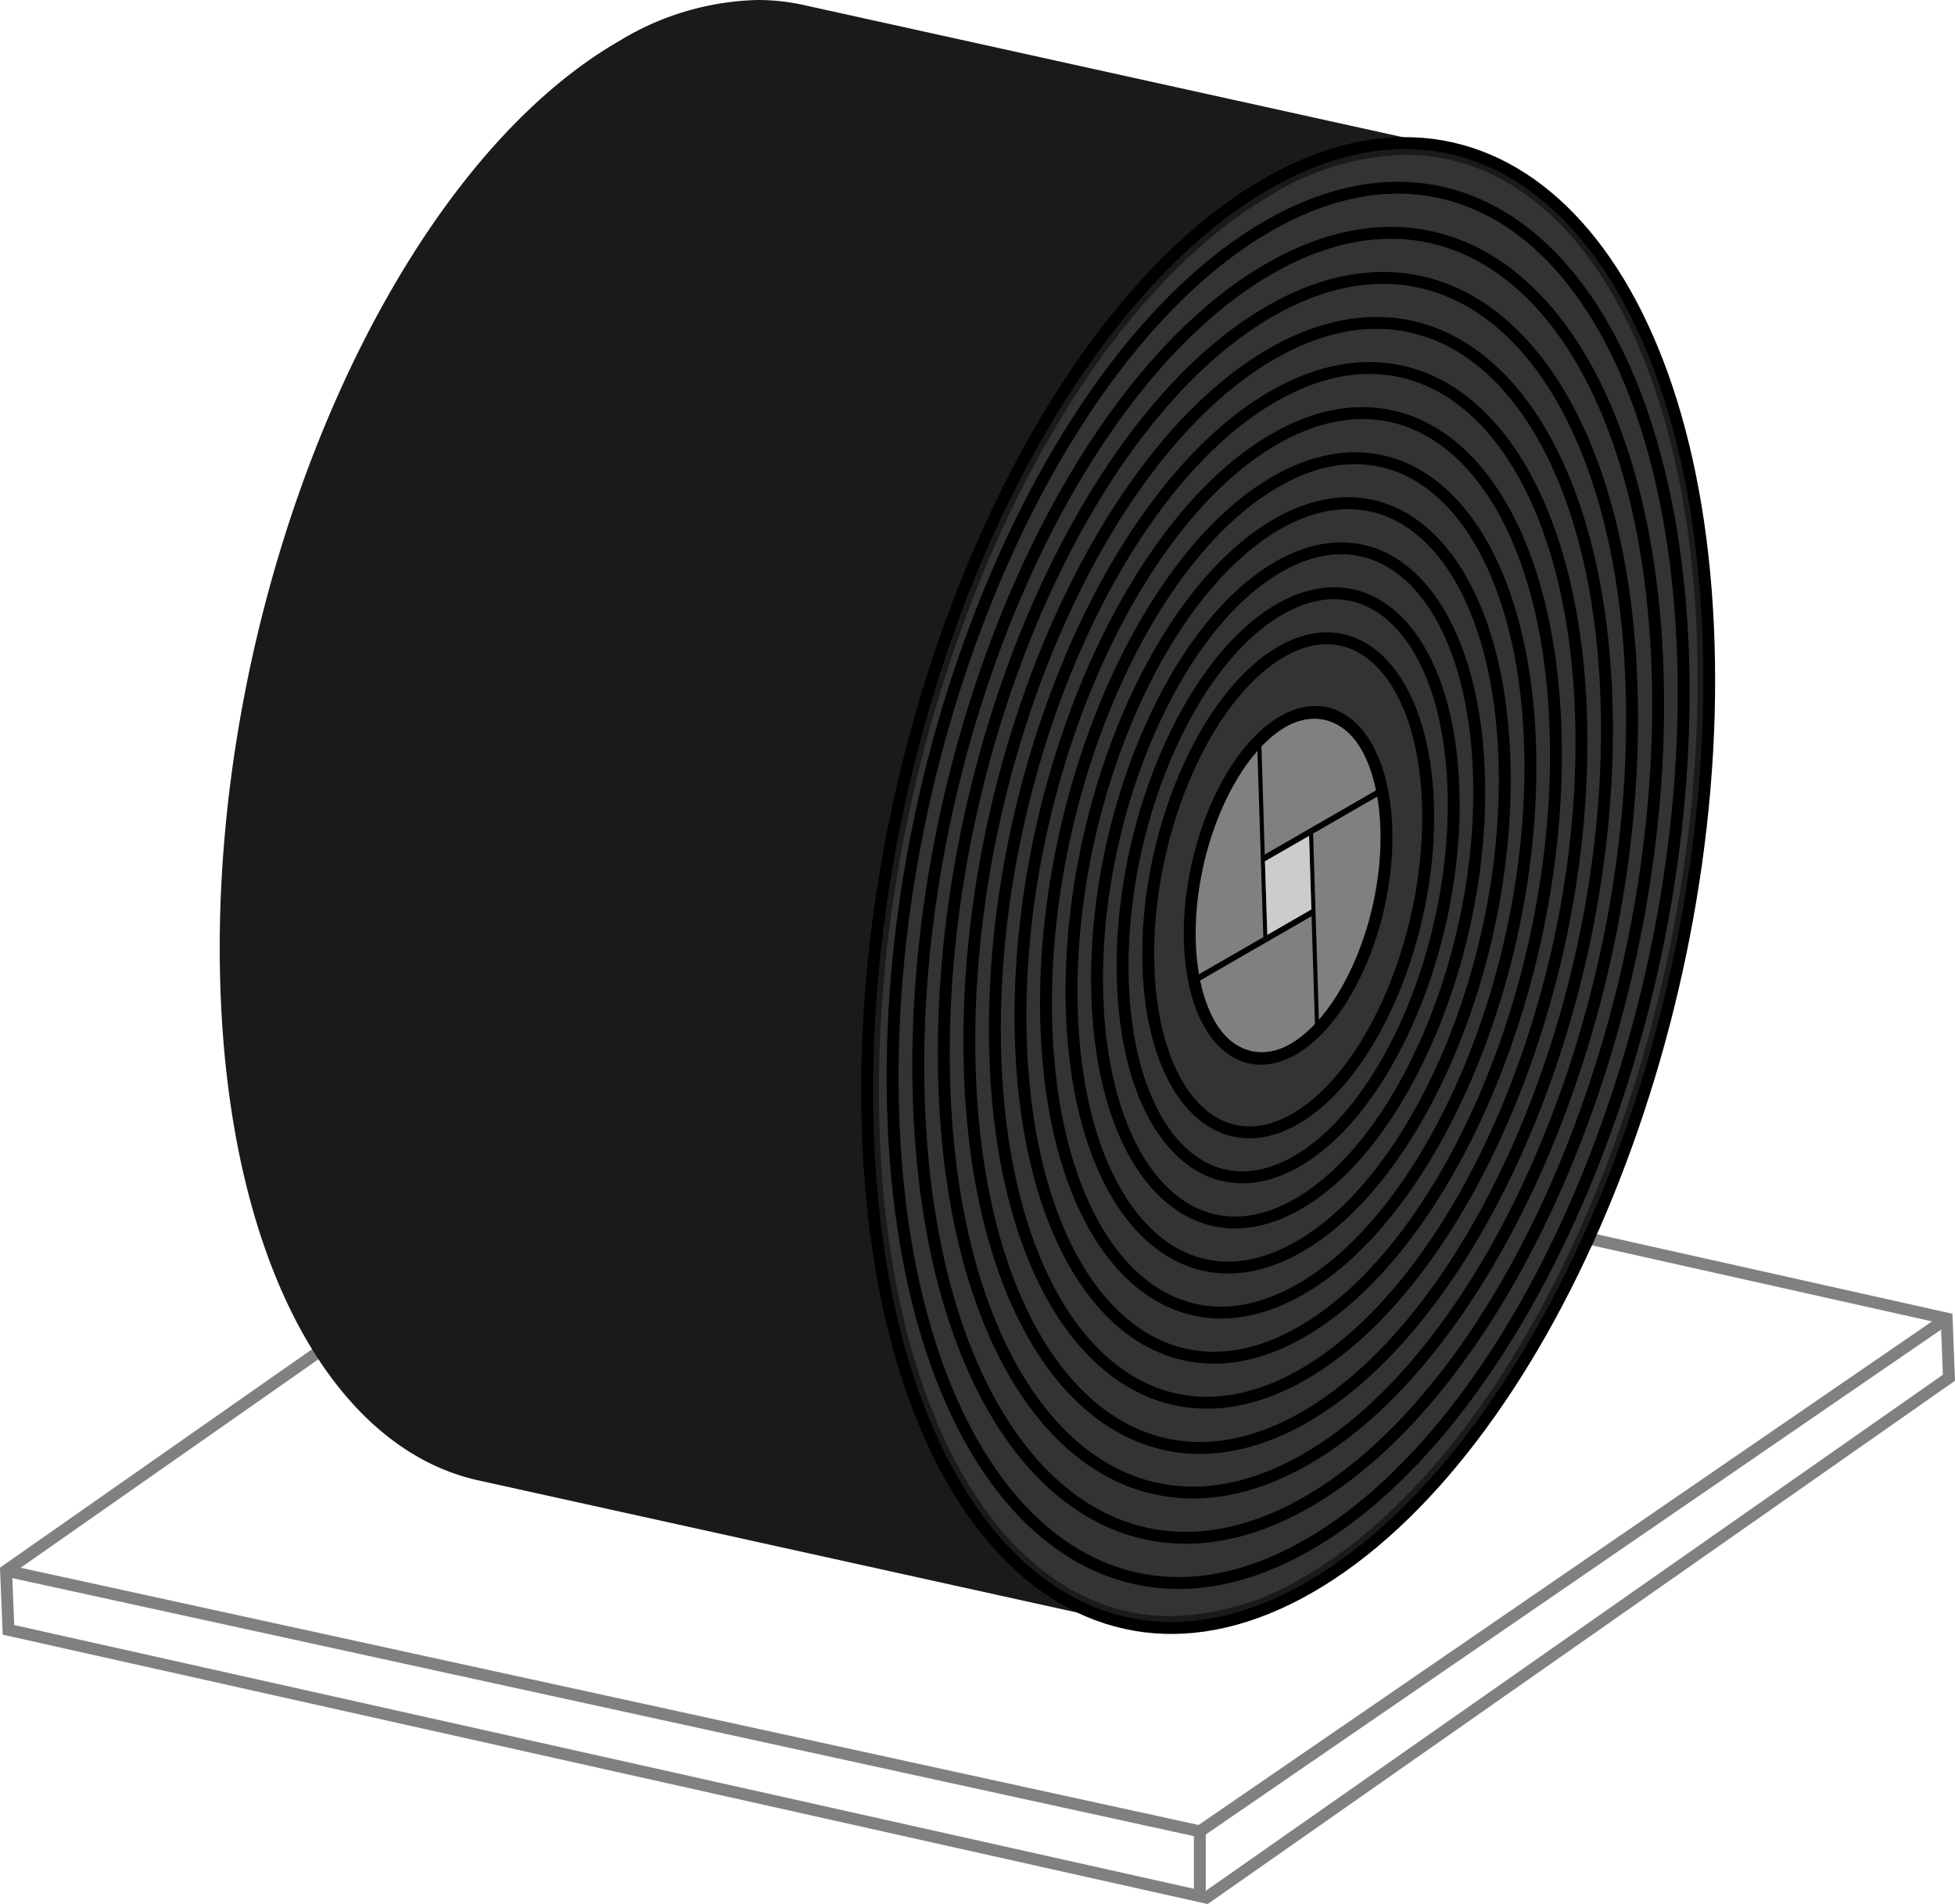 <svg xmlns="http://www.w3.org/2000/svg" viewBox="0 0 164.16 159.9"><defs><style>.cls-1,.cls-5{fill:none;}.cls-1{stroke:gray;}.cls-1,.cls-5,.cls-6{stroke-miterlimit:10;}.cls-2{fill:#fff;}.cls-3{fill:#1a1a1a;}.cls-4{fill:#333;}.cls-5,.cls-6{stroke:#000;}.cls-6{fill:gray;}.cls-7{isolation:isolate;}.cls-8{fill:#ccc;}</style></defs><title>tips_2</title><g id="Layer_2" data-name="Layer 2"><g id="Layer_1-2" data-name="Layer 1"><polygon class="cls-1" points="163.46 110.73 62.87 88.24 0.51 131.9 0.71 136.87 101.3 159.36 163.65 115.7 163.46 110.73"/><polyline class="cls-1" points="0.51 131.9 100.75 153.79 163.46 110.73"/><line class="cls-1" x1="100.75" y1="153.79" x2="100.75" y2="159.36"/><path class="cls-2" d="M94.8,135.23c-5.71-1.26-10.68-5.41-14.39-11.91l-54.36-12c3.71,6.5,8.67,10.65,14.39,11.91Z"/><path class="cls-3" d="M40.28,123.83C28,121.14,19.7,105,19,82.74,18,50.41,32.89,15,52.21,3.88A22.85,22.85,0,0,1,63.61.5a17.29,17.29,0,0,1,3.72.4l48.53,10.7A25.09,25.09,0,0,0,106.07,15C86.47,26.31,71.34,62.09,72.36,94.75c.61,19.48,6.72,34,16.36,39.76Z"/><path class="cls-3" d="M63.61,1a16.8,16.8,0,0,1,3.61.39l46,10.15a27.3,27.3,0,0,0-7.43,3c-19.75,11.4-35,47.38-34,80.21.57,18.18,5.92,32.08,14.46,38.7L40.39,123.34c-12-2.65-20.2-18.59-20.89-40.63-1-32.16,13.78-67.34,33-78.41A22.36,22.36,0,0,1,63.61,1m0-1A23.32,23.32,0,0,0,52,3.44C32.46,14.7,17.48,50.21,18.5,82.75c.73,23.4,9.54,38.9,21.68,41.57l54.36,12c-12.14-2.68-20.94-18.17-21.68-41.57-1-32.54,14-68.05,33.46-79.31A23.33,23.33,0,0,1,118,12a17.73,17.73,0,0,1,3.83.41L67.43.41A17.74,17.74,0,0,0,63.61,0Z"/><path class="cls-4" d="M98.36,136.22c-14.18,0-24.22-16.68-25-41.5-1-32.33,13.89-67.7,33.21-78.86A22.85,22.85,0,0,1,118,12.48c14.18,0,24.22,16.68,25,41.5,1,32.33-13.89,67.7-33.21,78.86a22.85,22.85,0,0,1-11.4,3.38Z"/><path class="cls-3" d="M118,13c13.89,0,23.73,16.48,24.5,41,1,32.16-13.78,67.34-33,78.41a22.36,22.36,0,0,1-11.15,3.31c-13.89,0-23.73-16.48-24.5-41-1-32.16,13.78-67.34,33-78.41A22.36,22.36,0,0,1,118,13m0-1a23.32,23.32,0,0,0-11.65,3.44C86.83,26.68,71.85,62.19,72.86,94.73c.81,25.79,11.42,42,25.5,42A23.32,23.32,0,0,0,110,133.27C129.51,122,144.49,86.51,143.47,54,142.67,28.17,132,12,118,12Z"/><path class="cls-5" d="M143.47,54c-1-32.54-17.65-49.8-37.15-38.54S71.85,62.19,72.86,94.73s17.65,49.8,37.15,38.54S144.49,86.51,143.47,54Z"/><path class="cls-5" d="M141.33,55.2c-1-30.57-16.58-46.78-34.89-36.2S74,62.93,75,93.5s16.58,46.78,34.89,36.2S142.29,85.77,141.33,55.2Z"/><path class="cls-5" d="M139.19,56.44c-.89-28.59-15.51-43.76-32.64-33.86s-30.3,41.09-29.4,69.68S92.66,136,109.79,126.12,140.08,85,139.19,56.44Z"/><path class="cls-5" d="M137,57.68c-.83-26.62-14.44-40.73-30.39-31.53S78.46,64.4,79.29,91s14.44,40.73,30.39,31.53S137.88,84.29,137,57.68Z"/><path class="cls-5" d="M134.9,58.91c-.77-24.64-13.37-37.71-28.13-29.19S80.66,65.14,81.43,89.79,94.8,127.5,109.56,119,135.67,83.56,134.9,58.91Z"/><path class="cls-5" d="M132.76,60.15c-.71-22.67-12.3-34.69-25.88-26.85s-24,32.58-23.31,55.25,12.3,34.69,25.88,26.85S133.47,82.82,132.76,60.15Z"/><path class="cls-5" d="M130.62,61.39C130,40.69,119.4,29.72,107,36.88S85.07,66.62,85.72,87.31,96.94,119,109.34,111.82,131.27,82.08,130.62,61.39Z"/><path class="cls-5" d="M128.48,62.62C127.89,43.9,118.32,34,107.11,40.45S87.27,67.35,87.86,86.07,98,114.72,109.23,108.25,129.06,81.34,128.48,62.62Z"/><path class="cls-5" d="M126.33,63.86c-.52-16.75-9.08-25.63-19.12-19.83S89.48,68.09,90,84.84s9.08,25.63,19.12,19.83S126.86,80.61,126.33,63.86Z"/><path class="cls-5" d="M124.19,65.1c-.46-14.77-8-22.6-16.86-17.49s-15.65,21.23-15.19,36,8,22.6,16.86,17.49S124.65,79.87,124.19,65.1Z"/><path class="cls-5" d="M122.05,66.33c-.4-12.8-6.94-19.58-14.61-15.16S93.88,69.57,94.28,82.36s6.94,19.58,14.61,15.16S122.45,79.13,122.05,66.33Z"/><path class="cls-5" d="M119.91,67.57C119.57,56.75,114,51,107.55,54.75S96.09,70.31,96.43,81.13s5.87,16.56,12.35,12.82S120.25,78.39,119.91,67.57Z"/><path class="cls-6" d="M116.41,69.59c-.24-7.59-4.13-11.63-8.68-9s-8.05,10.93-7.82,18.52,4.13,11.63,8.68,9S116.65,77.18,116.41,69.59Z"/><g class="cls-7"><polygon points="106.08 78.98 106.25 78.88 106.42 78.78 106.22 72.33 106.05 72.43 106.03 71.86 106.2 71.76 105.92 62.59 105.91 62.37 105.57 62.56 105.58 62.93 106.08 78.7 106.08 78.98"/><polygon points="106.26 79.17 110.13 76.94 110.11 76.37 106.42 78.5 106.22 72.33 106.42 78.78 106.25 78.88 106.26 79.17"/><path d="M99.92,79.11c.24,7.59,4.13,11.63,8.68,9s8.05-10.93,7.82-18.52-4.13-11.63-8.68-9S99.68,71.52,99.92,79.11Zm.34-.2c-.19-6,2.07-12.49,5.32-16v-.37l.34-.2v.22a9.12,9.12,0,0,1,1.84-1.43c3.6-2.08,6.77.2,7.89,5.16l.23-.13,0,.57-.14.08a19,19,0,0,1,.31,3c.19,6-2.07,12.49-5.32,16v.37l-.34.2v-.22a9.1,9.1,0,0,1-1.83,1.43c-3.6,2.08-6.77-.2-7.9-5.15l-.23.13,0-.57.14-.08a19,19,0,0,1-.31-3"/><polygon points="110.42 86.33 110.77 86.14 110.75 85.77 110.26 70 110.25 69.72 109.91 69.92 109.92 70.2 110.11 76.37 110.13 76.94 110.42 86.11 110.42 86.33"/><polygon points="100.46 82.52 100.68 82.39 106.26 79.17 106.25 78.88 106.08 78.98 106.08 78.7 100.58 81.87 100.44 81.95 100.46 82.52"/></g><polygon points="106.05 72.43 106.22 72.33 109.92 70.2 109.91 69.92 110.25 69.72 110.26 70 115.76 66.83 115.89 66.75 115.87 66.18 115.65 66.31 106.2 71.76 106.03 71.86 106.05 72.43"/><polygon class="cls-8" points="109.92 70.2 106.22 72.33 106.42 78.5 110.11 76.37 109.92 70.2"/></g></g></svg>